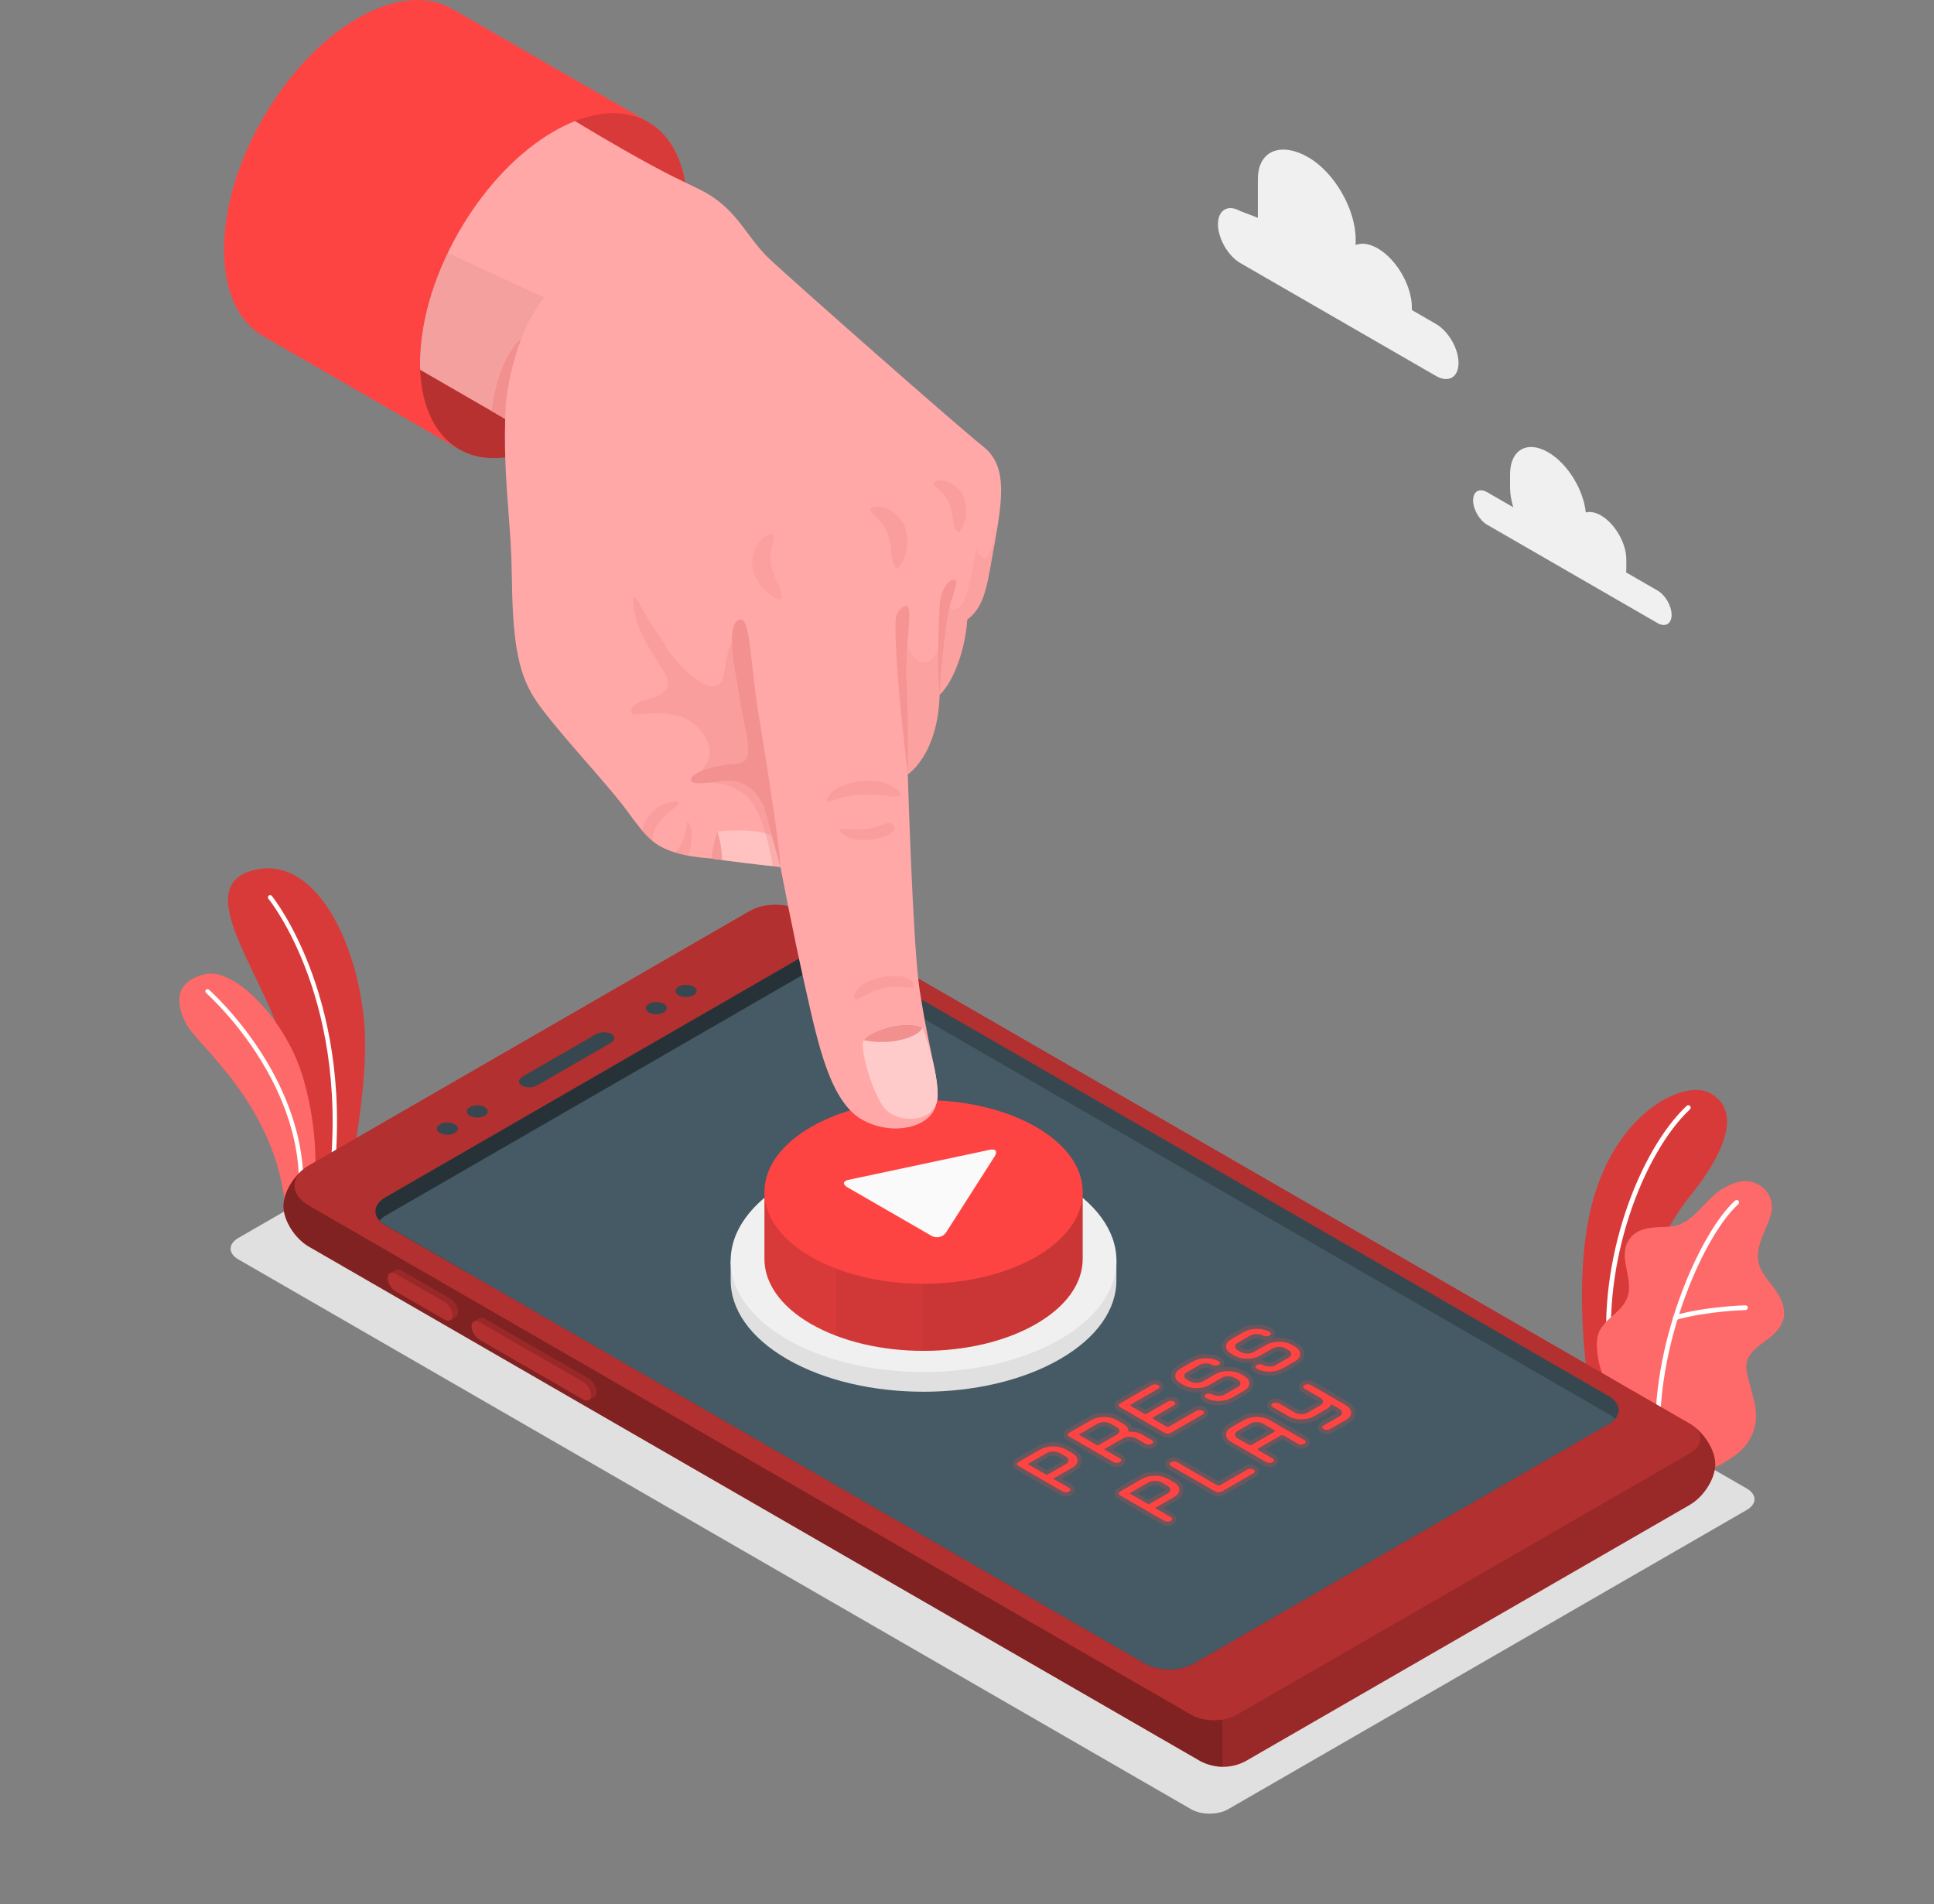 <svg width="323" height="318" viewBox="0 0 323 318" fill="none" xmlns="http://www.w3.org/2000/svg">
<rect x="0" y="0" width="323" height="318" fill="#808080" stroke="none"/>
<g clip-path="url(#clip0_2001_4107)">
<path d="M39.798 210.307L198.929 302.133C200.639 303.121 203.408 303.121 205.111 302.133L291.739 252.15C293.449 251.162 293.449 249.565 291.739 248.584L132.608 156.758C130.897 155.771 128.129 155.771 126.426 156.758L39.798 206.741C38.088 207.729 38.088 209.326 39.798 210.307Z" fill="#E0E0E0"/>
<path d="M276.823 98.614L271.573 95.587C271.601 95.384 271.615 95.174 271.615 94.943V93.423C271.615 90.719 269.716 87.426 267.375 86.074C266.428 85.528 265.552 85.388 264.844 85.584C264.459 81.738 261.788 77.394 258.55 75.517C255.045 73.492 252.2 75.132 252.2 79.181V81.457C252.2 82.508 252.396 83.615 252.739 84.715L248.38 82.2C247.083 81.451 246.024 82.06 246.024 83.559C246.024 85.058 247.076 86.887 248.38 87.636L276.823 104.05C278.12 104.799 279.178 104.19 279.178 102.691C279.178 101.192 278.127 99.363 276.823 98.614Z" fill="#F0F0F0"/>
<path d="M207.179 35.258L210.074 36.372V29.997C210.074 24.946 214.104 23.734 218.485 26.256C222.866 28.785 226.412 34.928 226.412 39.986V40.911C227.408 40.512 228.69 40.666 230.092 41.478C233.246 43.3 235.798 47.72 235.798 51.356V51.776L239.835 54.109C241.91 55.307 243.592 58.221 243.592 60.617C243.592 63.013 241.91 63.98 239.835 62.789L207.172 43.944C205.097 42.746 203.415 39.832 203.415 37.436C203.415 35.041 205.097 34.074 207.172 35.265L207.179 35.258Z" fill="#F0F0F0"/>
<path d="M270.872 235.274L265.342 231.54C265.342 231.54 262.903 217.046 265.167 204.324C268.349 186.425 280.699 180.471 285.101 182.341C289.51 184.212 290.449 189.55 282.227 199.764C277.377 205.788 271.041 218.608 270.872 235.274Z" fill="#FE4443"/>
<g opacity="0.15">
<path d="M270.872 235.274L265.342 231.54C265.342 231.54 262.903 217.046 265.167 204.324C268.349 186.425 280.699 180.471 285.101 182.341C289.51 184.212 290.449 189.55 282.227 199.764C277.377 205.788 271.041 218.608 270.872 235.274Z" fill="black"/>
</g>
<path d="M268.973 228.107C268.973 228.107 269.008 228.107 269.029 228.107C269.246 228.079 269.407 227.883 269.379 227.659C267.382 210.811 274.496 192.527 282.241 185.255C282.402 185.101 282.409 184.849 282.255 184.688C282.101 184.527 281.849 184.52 281.687 184.674C273.809 192.078 266.554 210.657 268.58 227.757C268.601 227.96 268.776 228.107 268.973 228.107Z" fill="white"/>
<path d="M285.367 245.046C286.243 245.572 288.816 243.673 289.524 243.211C290.743 242.426 291.732 241.305 292.405 240.03C293.183 238.545 293.407 236.941 293.204 235.274C293.099 234.412 292.874 233.564 292.65 232.724C292.433 231.897 292.208 231.071 291.991 230.251C291.774 229.438 291.556 228.598 291.676 227.764C291.921 226.083 293.442 224.934 294.823 223.946C296.351 222.853 297.942 221.396 297.97 219.372C297.991 217.809 297.213 216.338 296.267 215.091C294.76 213.102 293.225 211.547 293.652 208.843C293.912 207.189 294.69 205.676 295.313 204.121C295.58 203.463 295.825 202.783 295.902 202.075C296.204 199.315 293.912 197.13 291.262 197.249C290.12 197.305 288.998 197.795 287.996 198.328C284.856 199.995 282.949 204.338 279.304 204.794C278.12 204.941 276.914 204.885 275.73 205.039C274.545 205.193 273.332 205.585 272.519 206.461C269.744 209.431 272.961 213.319 271.811 216.59C270.984 218.93 268.685 219.785 267.361 221.88C266.779 222.797 266.632 223.862 266.702 224.948C266.821 226.776 267.059 228.128 267.9 230.174C268.594 231.869 270.648 235.12 270.648 235.12C270.648 235.12 285.241 244.962 285.374 245.046H285.367Z" fill="#FE4443"/>
<path opacity="0.2" d="M285.367 245.046C286.243 245.572 288.816 243.673 289.524 243.211C290.743 242.426 291.732 241.305 292.405 240.03C293.183 238.545 293.407 236.941 293.204 235.274C293.099 234.412 292.874 233.564 292.65 232.724C292.433 231.897 292.208 231.071 291.991 230.251C291.774 229.438 291.556 228.598 291.676 227.764C291.921 226.083 293.442 224.934 294.823 223.946C296.351 222.853 297.942 221.396 297.97 219.372C297.991 217.809 297.213 216.338 296.267 215.091C294.76 213.102 293.225 211.547 293.652 208.843C293.912 207.189 294.69 205.676 295.313 204.121C295.58 203.463 295.825 202.783 295.902 202.075C296.204 199.315 293.912 197.13 291.262 197.249C290.12 197.305 288.998 197.795 287.996 198.328C284.856 199.995 282.949 204.338 279.304 204.794C278.12 204.941 276.914 204.885 275.73 205.039C274.545 205.193 273.332 205.585 272.519 206.461C269.744 209.431 272.961 213.319 271.811 216.59C270.984 218.93 268.685 219.785 267.361 221.88C266.779 222.797 266.632 223.862 266.702 224.948C266.821 226.776 267.059 228.128 267.9 230.174C268.594 231.869 270.648 235.12 270.648 235.12C270.648 235.12 285.241 244.962 285.374 245.046H285.367Z" fill="white"/>
<path d="M276.865 239.835H276.879C277.103 239.835 277.279 239.645 277.279 239.428C276.921 223.512 284.764 206.097 290.316 201.095C290.477 200.948 290.491 200.696 290.344 200.528C290.197 200.366 289.944 200.352 289.776 200.5C284.113 205.599 276.115 223.302 276.473 239.442C276.473 239.659 276.655 239.827 276.865 239.835Z" fill="white"/>
<path d="M279.802 220.436C279.844 220.436 279.879 220.436 279.921 220.422C285.066 218.944 291.444 218.783 291.507 218.783C291.732 218.783 291.907 218.594 291.9 218.377C291.9 218.153 291.732 217.978 291.493 217.985C291.43 217.985 284.947 218.146 279.704 219.652C279.493 219.715 279.367 219.932 279.43 220.149C279.479 220.324 279.634 220.436 279.809 220.436H279.802Z" fill="white"/>
<path d="M51.749 200.38L58.156 197.501C58.156 197.501 60.946 184.695 60.974 174.559C61.016 160.317 53.621 142.432 42.343 145.318C31.072 148.205 45.469 164.163 47.789 176.485C50.109 188.8 51.742 200.387 51.742 200.387L51.749 200.38Z" fill="#FE4443"/>
<path opacity="0.15" d="M51.749 200.38L58.156 197.501C58.156 197.501 60.946 184.695 60.974 174.559C61.016 160.317 53.621 142.432 42.343 145.318C31.072 148.205 45.469 164.163 47.789 176.485C50.109 188.8 51.742 200.387 51.742 200.387L51.749 200.38Z" fill="black"/>
<path d="M55.086 199.231C55.086 199.231 55.079 199.231 55.072 199.231C54.868 199.203 54.728 199.021 54.756 198.818C58.99 167.595 44.978 150.257 44.831 150.089C44.698 149.935 44.726 149.697 44.88 149.57C45.041 149.437 45.273 149.465 45.399 149.62C45.546 149.795 59.761 167.378 55.485 198.916C55.457 199.112 55.282 199.252 55.086 199.231Z" fill="white"/>
<path d="M47.726 202.173L52.282 200.121C52.282 200.121 53.915 191.301 50.642 180.064C47.796 170.278 39.161 161.528 34.261 162.684C29.355 163.847 29.137 167.216 31.086 170.971C33.042 174.726 46.247 184.541 47.719 202.173H47.726Z" fill="#FE4443"/>
<path opacity="0.2" d="M47.726 202.173L52.282 200.121C52.282 200.121 53.915 191.301 50.642 180.064C47.796 170.278 39.161 161.528 34.261 162.684C29.355 163.847 29.137 167.216 31.086 170.971C33.042 174.726 46.247 184.541 47.719 202.173H47.726Z" fill="white"/>
<path d="M50.095 201.458C49.892 201.437 49.745 201.255 49.766 201.052C51.855 181.248 34.598 165.983 34.422 165.829C34.268 165.696 34.254 165.465 34.387 165.311C34.521 165.156 34.752 165.142 34.906 165.276C35.081 165.43 52.626 180.953 50.495 201.129C50.474 201.332 50.291 201.479 50.088 201.458H50.095Z" fill="white"/>
<path d="M282.22 251.296L208.238 293.979C205.834 295.366 203.009 295.394 200.521 294.126L51.581 208.178C49.233 206.826 47.334 203.793 47.334 201.411C47.334 199.029 49.233 196.003 51.581 194.644L125.283 152.114C127.617 150.769 131.444 150.769 133.779 152.114L282.213 237.768C284.561 239.12 286.461 242.154 286.461 244.529C286.461 246.91 284.561 249.937 282.213 251.289L282.22 251.296Z" fill="#FE4443"/>
<path opacity="0.5" d="M125.29 152.122L51.588 194.651C49.24 196.003 47.34 199.036 47.34 201.418C47.34 203.8 49.247 206.826 51.588 208.185L200.527 294.134C201.712 294.736 202.967 295.037 204.221 295.051V192.774L133.792 152.136C131.458 150.791 127.631 150.791 125.297 152.136L125.29 152.122Z" fill="black"/>
<path opacity="0.4" d="M208.245 293.98L282.227 251.296C284.575 249.944 286.475 246.911 286.475 244.536C286.475 242.161 284.575 239.128 282.227 237.776L204.221 192.767V295.044C205.609 295.058 206.99 294.715 208.245 293.987V293.98Z" fill="black"/>
<path d="M206.485 286.371C204.425 287.562 201.053 287.562 198.992 286.371L51.567 201.305C48.399 199.477 48.399 196.486 51.567 194.657L125.283 152.121C127.617 150.776 131.444 150.776 133.778 152.121L282.213 237.775C284.547 239.12 284.547 241.327 282.213 242.679L206.478 286.378L206.485 286.371Z" fill="#FE4443"/>
<path opacity="0.3" d="M206.485 286.371C204.425 287.562 201.053 287.562 198.992 286.371L51.567 201.305C48.399 199.477 48.399 196.486 51.567 194.657L125.283 152.121C127.617 150.776 131.444 150.776 133.778 152.121L282.213 237.775C284.547 239.12 284.547 241.327 282.213 242.679L206.478 286.378L206.485 286.371Z" fill="black"/>
<path d="M199.322 277.811C197.093 279.1 193.476 279.1 191.247 277.811L64.394 204.612C62.165 203.323 62.165 201.242 64.394 199.953L133.743 159.939C135.965 158.657 139.596 158.657 141.818 159.939L268.671 233.138C270.893 234.42 270.893 236.514 268.671 237.796L199.322 277.804V277.811Z" fill="#37474F"/>
<path d="M137.529 158.993C136.148 159.028 134.788 159.336 133.736 159.939L64.387 199.953C62.158 201.242 62.158 203.323 64.387 204.612L78.132 212.542L137.529 174.636V158.993Z" fill="#263238"/>
<path d="M141.86 162.965C139.638 161.683 136.008 161.683 133.786 162.965L64.436 202.98C63.995 203.232 63.651 203.519 63.385 203.827C63.644 204.108 63.981 204.374 64.394 204.612L191.247 277.811C193.476 279.1 197.093 279.1 199.322 277.811L268.672 237.803C269.106 237.551 269.457 237.271 269.716 236.97C269.457 236.682 269.134 236.416 268.714 236.178L141.86 162.979V162.965Z" fill="#455A64"/>
<path d="M89.74 181.235L102.027 174.145C102.763 173.725 102.798 173.059 102.111 172.66C101.424 172.261 100.275 172.282 99.539 172.709L87.251 179.798C86.515 180.219 86.48 180.884 87.167 181.284C87.854 181.683 89.004 181.662 89.74 181.235Z" fill="#37474F"/>
<path d="M110.844 169.073C111.531 168.674 111.531 168.03 110.844 167.637C110.157 167.238 109.043 167.238 108.356 167.637C107.669 168.037 107.669 168.681 108.356 169.073C109.043 169.473 110.157 169.473 110.844 169.073Z" fill="#37474F"/>
<path d="M115.828 166.195C116.515 165.795 116.515 165.151 115.828 164.758C115.141 164.359 114.026 164.359 113.339 164.758C112.652 165.158 112.652 165.802 113.339 166.195C114.026 166.594 115.141 166.594 115.828 166.195Z" fill="#37474F"/>
<path d="M75.966 189.193C76.653 188.793 76.653 188.149 75.966 187.757C75.279 187.357 74.165 187.357 73.478 187.757C72.791 188.156 72.791 188.8 73.478 189.193C74.165 189.592 75.279 189.592 75.966 189.193Z" fill="#37474F"/>
<path d="M80.95 186.321C81.637 185.922 81.637 185.277 80.95 184.885C80.263 184.492 79.148 184.485 78.462 184.885C77.775 185.284 77.775 185.929 78.462 186.321C79.148 186.72 80.263 186.72 80.95 186.321Z" fill="#37474F"/>
<path d="M98.305 230.266C99.041 230.686 99.629 231.674 99.629 232.472C99.629 232.857 99.489 233.124 99.265 233.243C99.104 233.334 98.501 233.691 98.333 233.782C98.094 233.915 97.751 233.887 97.372 233.67L80.102 223.701C79.366 223.281 78.777 222.293 78.777 221.495C78.777 221.131 78.903 220.871 79.113 220.738C79.275 220.633 79.905 220.276 80.074 220.178C80.312 220.045 80.655 220.066 81.034 220.283L98.305 230.251V230.266Z" fill="#FE4443"/>
<path opacity="0.4" d="M98.305 230.266C99.041 230.686 99.629 231.674 99.629 232.472C99.629 232.857 99.489 233.124 99.265 233.243C99.104 233.334 98.501 233.691 98.333 233.782C98.094 233.915 97.751 233.887 97.372 233.67L80.102 223.701C79.366 223.281 78.777 222.293 78.777 221.495C78.777 221.131 78.903 220.871 79.113 220.738C79.275 220.633 79.905 220.276 80.074 220.178C80.312 220.045 80.655 220.066 81.034 220.283L98.305 230.251V230.266Z" fill="black"/>
<path d="M97.379 230.797L80.108 220.829C79.373 220.409 78.784 220.703 78.784 221.501C78.784 222.3 79.379 223.281 80.108 223.708L97.379 233.677C98.115 234.097 98.704 233.796 98.704 233.004C98.704 232.213 98.108 231.225 97.379 230.797Z" fill="#FE4443"/>
<path opacity="0.3" d="M97.379 230.797L80.108 220.829C79.373 220.409 78.784 220.703 78.784 221.501C78.784 222.3 79.379 223.281 80.108 223.708L97.379 233.677C98.115 234.097 98.704 233.796 98.704 233.004C98.704 232.213 98.108 231.225 97.379 230.797Z" fill="black"/>
<path d="M75.181 216.92C75.917 217.341 76.506 218.328 76.506 219.127C76.506 219.512 76.366 219.779 76.141 219.898C75.98 219.989 75.377 220.346 75.209 220.437C74.971 220.57 74.627 220.542 74.249 220.325L66.104 215.624C65.368 215.204 64.779 214.216 64.779 213.418C64.779 213.053 64.906 212.794 65.116 212.661C65.277 212.556 65.908 212.199 66.076 212.101C66.314 211.968 66.658 211.989 67.036 212.206L75.181 216.906V216.92Z" fill="#FE4443"/>
<path opacity="0.4" d="M75.181 216.92C75.917 217.341 76.506 218.328 76.506 219.127C76.506 219.512 76.366 219.779 76.141 219.898C75.98 219.989 75.377 220.346 75.209 220.437C74.971 220.57 74.627 220.542 74.249 220.325L66.104 215.624C65.368 215.204 64.779 214.216 64.779 213.418C64.779 213.053 64.906 212.794 65.116 212.661C65.277 212.556 65.908 212.199 66.076 212.101C66.314 211.968 66.658 211.989 67.036 212.206L75.181 216.906V216.92Z" fill="black"/>
<path d="M74.256 217.46L66.111 212.76C65.375 212.339 64.786 212.633 64.786 213.432C64.786 214.231 65.382 215.211 66.111 215.639L74.256 220.339C74.992 220.76 75.58 220.458 75.58 219.667C75.58 218.875 74.985 217.887 74.256 217.46Z" fill="#FE4443"/>
<path opacity="0.3" d="M74.256 217.46L66.111 212.76C65.375 212.339 64.786 212.633 64.786 213.432C64.786 214.231 65.382 215.211 66.111 215.639L74.256 220.339C74.992 220.76 75.58 220.458 75.58 219.667C75.58 218.875 74.985 217.887 74.256 217.46Z" fill="black"/>
<path d="M131.466 226.973C144.047 234.231 164.444 234.231 177.019 226.973C183.32 223.337 186.46 218.574 186.453 213.81C186.453 213.74 186.453 210.546 186.453 210.546C186.453 210.546 183.201 204.255 177.019 200.689C164.437 193.432 144.04 193.432 131.466 200.689C125.248 204.276 122.031 210.546 122.031 210.546C122.031 210.546 122.031 213.775 122.031 213.831C122.031 218.588 125.178 223.344 131.466 226.973Z" fill="#E0E0E0"/>
<path d="M154.246 229.123C172.037 229.123 186.46 220.803 186.46 210.538C186.46 200.274 172.037 191.953 154.246 191.953C136.454 191.953 122.031 200.274 122.031 210.538C122.031 220.803 136.454 229.123 154.246 229.123Z" fill="#F0F0F0"/>
<path d="M135.454 221.095C145.835 227.085 162.657 227.085 173.038 221.095C178.232 218.097 180.825 214.167 180.818 210.237C180.818 210.174 180.818 199.042 180.818 199.042C180.818 199.042 178.14 193.851 173.038 190.909C162.657 184.92 145.835 184.92 135.454 190.909C130.323 193.865 127.674 199.042 127.674 199.042C127.674 199.042 127.674 210.209 127.674 210.258C127.674 214.181 130.267 218.104 135.454 221.102V221.095Z" fill="#FE4443"/>
<path opacity="0.15" d="M135.454 221.095C145.835 227.085 162.657 227.085 173.038 221.095C178.232 218.097 180.825 214.167 180.818 210.237C180.818 210.174 180.818 199.042 180.818 199.042C180.818 199.042 178.14 193.851 173.038 190.909C162.657 184.92 145.835 184.92 135.454 190.909C130.323 193.865 127.674 199.042 127.674 199.042C127.674 199.042 127.674 210.209 127.674 210.258C127.674 214.181 130.267 218.104 135.454 221.102V221.095Z" fill="black"/>
<path opacity="0.04" d="M139.66 223.078C144.019 224.731 149.038 225.565 154.064 225.586V186.426C149.038 186.447 144.019 187.28 139.66 188.934V223.078Z" fill="black"/>
<path opacity="0.07" d="M173.03 190.91C167.795 187.89 160.926 186.398 154.063 186.426V225.586C160.926 225.614 167.795 224.122 173.03 221.103C178.224 218.104 180.818 214.174 180.811 210.244C180.811 210.181 180.811 199.05 180.811 199.05C180.811 199.05 178.133 193.859 173.03 190.917V190.91Z" fill="black"/>
<path d="M154.246 214.377C168.921 214.377 180.818 207.512 180.818 199.043C180.818 190.574 168.921 183.708 154.246 183.708C139.571 183.708 127.674 190.574 127.674 199.043C127.674 207.512 139.571 214.377 154.246 214.377Z" fill="#FE4443"/>
<path d="M141.524 198.272L155.571 206.378C156.412 206.861 157.512 206.595 158.031 205.775L166.113 193.117C166.631 192.304 166.288 191.807 165.342 192.003L141.72 197.026C140.774 197.229 140.683 197.782 141.524 198.265V198.272Z" fill="#FAFAFA"/>
<g opacity="0.2">
<path d="M178.021 249.916C177.691 249.916 177.397 249.839 177.145 249.692L169.708 245.405C169.217 245.124 169.14 244.718 169.14 244.508C169.14 244.333 169.182 243.884 169.715 243.576L173.43 241.433C174.124 241.033 174.951 240.83 175.904 240.83C176.857 240.83 177.684 241.033 178.378 241.433L179.437 242.042C180.453 242.63 180.67 243.359 180.67 243.877C180.67 244.396 180.46 245.124 179.437 245.713L177.299 246.946L178.904 247.87C179.43 248.172 179.479 248.62 179.472 248.802C179.472 249.019 179.388 249.419 178.897 249.699C178.645 249.846 178.35 249.916 178.021 249.916ZM174.839 245.517C174.839 245.517 177.684 243.877 177.684 243.87L176.612 243.254C176.43 243.149 176.191 243.093 175.904 243.093C175.617 243.093 175.378 243.149 175.189 243.254L173.051 244.487L174.839 245.517Z" fill="#FE4443"/>
<path d="M186.523 245.012C186.194 245.012 185.899 244.935 185.647 244.788L178.21 240.5C177.727 240.22 177.643 239.821 177.643 239.604C177.643 239.421 177.692 238.973 178.21 238.672L181.925 236.528C182.619 236.129 183.446 235.926 184.399 235.926C185.353 235.926 186.187 236.129 186.874 236.528L187.932 237.138C188.339 237.369 188.654 237.656 188.864 237.985C188.948 238.118 189.019 238.252 189.068 238.392C189.334 238.413 189.593 238.448 189.853 238.504C190.322 238.602 190.757 238.763 191.128 238.98L192.719 239.898C193.217 240.185 193.294 240.591 193.294 240.808C193.294 241.026 193.217 241.432 192.726 241.719C192.474 241.866 192.18 241.943 191.85 241.943C191.507 241.943 191.212 241.866 190.96 241.726L189.369 240.808C189.187 240.703 188.948 240.647 188.654 240.647C188.36 240.647 188.128 240.703 187.946 240.808L185.808 242.041L187.413 242.966C187.939 243.267 187.988 243.716 187.981 243.891C187.981 244.115 187.89 244.514 187.406 244.795C187.154 244.942 186.86 245.012 186.53 245.012H186.523ZM183.341 240.612C183.341 240.612 186.187 238.973 186.187 238.966L185.114 238.35C184.932 238.245 184.694 238.189 184.399 238.189C184.105 238.189 183.874 238.245 183.692 238.35L181.554 239.583L183.341 240.612Z" fill="#FE4443"/>
<path d="M195.018 240.109C194.689 240.109 194.395 240.031 194.142 239.884L186.705 235.597C186.215 235.317 186.138 234.911 186.138 234.7C186.138 234.525 186.18 234.077 186.705 233.776L192.018 230.707C192.271 230.56 192.565 230.49 192.902 230.49C193.238 230.49 193.532 230.567 193.785 230.707C194.149 230.918 194.36 231.254 194.353 231.632C194.353 231.849 194.268 232.249 193.785 232.529L190.056 234.679L191.311 235.401L194.675 233.461C194.927 233.313 195.222 233.243 195.558 233.243C195.895 233.243 196.189 233.32 196.441 233.461C196.806 233.671 197.016 234.007 197.009 234.385C197.009 234.602 196.925 235.002 196.441 235.282L193.771 236.823L195.025 237.545L199.455 234.988C199.708 234.841 200.002 234.771 200.338 234.771C200.675 234.771 200.969 234.848 201.222 234.988C201.586 235.198 201.796 235.534 201.789 235.912C201.789 236.13 201.698 236.529 201.222 236.809L195.909 239.877C195.649 240.025 195.355 240.102 195.032 240.102L195.018 240.109Z" fill="#FE4443"/>
<path d="M203.52 234.665C202.574 234.665 201.74 234.462 201.046 234.062C200.562 233.782 200.478 233.383 200.471 233.173C200.471 232.892 200.576 232.64 200.773 232.444C200.471 232.493 200.149 232.521 199.812 232.521C198.852 232.521 198.025 232.318 197.331 231.919L196.798 231.61C195.782 231.022 195.572 230.293 195.572 229.775C195.572 229.264 195.789 228.528 196.805 227.94L198.922 226.721C199.616 226.321 200.443 226.118 201.396 226.118C202.35 226.118 203.177 226.321 203.871 226.721C204.368 227.008 204.445 227.414 204.445 227.631C204.445 227.799 204.403 228.087 204.144 228.339C204.452 228.29 204.775 228.262 205.111 228.262C206.065 228.262 206.899 228.465 207.586 228.864L208.118 229.172C209.135 229.761 209.345 230.489 209.352 231.008C209.352 231.519 209.142 232.255 208.125 232.843L206.002 234.069C205.308 234.469 204.474 234.672 203.527 234.672L203.52 234.665ZM202.083 232.024C202.357 232.045 202.602 232.115 202.812 232.241C202.995 232.346 203.233 232.402 203.52 232.402C203.808 232.402 204.046 232.346 204.235 232.241L206.366 231.008L205.826 230.693C205.644 230.588 205.406 230.532 205.118 230.532C204.831 230.532 204.593 230.588 204.41 230.693L202.287 231.919C202.224 231.954 202.153 231.989 202.09 232.024H202.083ZM199.104 230.083C199.294 230.188 199.525 230.244 199.819 230.244C200.114 230.244 200.345 230.188 200.527 230.083L202.644 228.864C202.707 228.829 202.77 228.794 202.84 228.759C202.567 228.738 202.329 228.668 202.118 228.549C201.929 228.444 201.691 228.388 201.403 228.388C201.116 228.388 200.878 228.444 200.696 228.549C200.696 228.549 198.572 229.775 198.565 229.775L199.104 230.09V230.083Z" fill="#FE4443"/>
<path d="M212.016 229.761C211.063 229.761 210.236 229.558 209.542 229.159C209.058 228.879 208.974 228.479 208.967 228.269C208.967 227.989 209.072 227.737 209.268 227.541C208.967 227.59 208.644 227.618 208.308 227.618C207.348 227.618 206.521 227.415 205.827 227.015L205.294 226.707C204.278 226.119 204.067 225.39 204.067 224.872C204.067 224.353 204.278 223.625 205.294 223.036L207.411 221.817C208.105 221.418 208.932 221.215 209.885 221.215C210.838 221.215 211.672 221.418 212.359 221.817C212.857 222.105 212.934 222.511 212.934 222.728C212.934 222.903 212.892 223.183 212.633 223.443C212.941 223.393 213.263 223.365 213.6 223.365C214.553 223.365 215.387 223.569 216.074 223.968L216.607 224.276C217.623 224.865 217.834 225.593 217.834 226.112C217.834 226.63 217.623 227.359 216.607 227.947L214.483 229.173C213.789 229.572 212.955 229.775 212.009 229.775L212.016 229.761ZM210.579 227.12C210.852 227.141 211.098 227.211 211.308 227.337C211.49 227.443 211.728 227.499 212.016 227.499C212.303 227.499 212.542 227.443 212.731 227.337C212.731 227.337 214.862 226.105 214.869 226.105L214.329 225.789C214.147 225.684 213.908 225.628 213.614 225.628C213.32 225.628 213.088 225.684 212.906 225.789L210.782 227.015C210.719 227.05 210.649 227.085 210.586 227.12H210.579ZM207.6 225.18C207.782 225.285 208.028 225.341 208.315 225.341C208.602 225.341 208.841 225.285 209.023 225.18L211.14 223.961C211.203 223.926 211.266 223.891 211.336 223.856C211.063 223.835 210.824 223.765 210.614 223.646C210.432 223.541 210.186 223.485 209.899 223.485C209.612 223.485 209.373 223.541 209.191 223.646C209.191 223.646 207.067 224.872 207.06 224.872L207.6 225.187V225.18Z" fill="#FE4443"/>
<path d="M195.018 254.819C194.689 254.819 194.394 254.742 194.135 254.595L186.698 250.308C186.207 250.027 186.13 249.621 186.13 249.411C186.13 249.236 186.172 248.788 186.698 248.486L190.413 246.343C191.107 245.943 191.934 245.74 192.887 245.74C193.841 245.74 194.675 245.943 195.362 246.343L196.42 246.952C197.436 247.541 197.654 248.276 197.647 248.788C197.647 249.299 197.436 250.035 196.42 250.623L194.282 251.856L195.887 252.781C196.413 253.082 196.462 253.53 196.455 253.705C196.455 253.929 196.364 254.329 195.88 254.609C195.628 254.756 195.334 254.826 195.004 254.826L195.018 254.819ZM191.829 250.42C191.829 250.42 194.675 248.781 194.675 248.774L193.602 248.157C193.42 248.052 193.182 247.996 192.887 247.996C192.593 247.996 192.362 248.052 192.172 248.157L190.035 249.39L191.822 250.42H191.829Z" fill="#FE4443"/>
<path d="M203.514 249.908C203.184 249.908 202.89 249.831 202.637 249.691L195.201 245.404C194.836 245.194 194.633 244.858 194.633 244.486C194.633 244.269 194.71 243.863 195.201 243.576C195.453 243.428 195.747 243.358 196.07 243.358C196.392 243.358 196.701 243.435 196.953 243.583L203.507 247.365L207.936 244.808C208.189 244.661 208.483 244.584 208.813 244.584C209.156 244.584 209.45 244.661 209.703 244.808C210.2 245.096 210.277 245.502 210.277 245.719C210.277 245.936 210.2 246.343 209.703 246.63L204.39 249.698C204.137 249.845 203.843 249.915 203.514 249.915H203.5L203.514 249.908Z" fill="#FE4443"/>
<path d="M212.016 245.005C211.686 245.005 211.392 244.928 211.14 244.788L205.294 241.418C204.278 240.83 204.067 240.094 204.067 239.583C204.067 239.071 204.278 238.336 205.301 237.747L207.425 236.521C208.119 236.122 208.946 235.919 209.899 235.919C210.852 235.919 211.686 236.122 212.373 236.521L218.212 239.891C218.738 240.192 218.787 240.641 218.78 240.823C218.78 241.04 218.696 241.439 218.205 241.719C217.953 241.866 217.658 241.944 217.329 241.944C216.999 241.944 216.698 241.866 216.446 241.719L214.14 240.388L211.294 242.035L212.899 242.959C213.425 243.261 213.474 243.709 213.467 243.884C213.467 244.101 213.376 244.5 212.899 244.781C212.647 244.928 212.352 244.998 212.023 245.005H212.009H212.016ZM208.834 240.613L211.679 238.966L210.607 238.35C210.425 238.245 210.186 238.189 209.892 238.189C209.598 238.189 209.366 238.245 209.184 238.35C209.184 238.35 207.053 239.583 207.046 239.583L208.834 240.613Z" fill="#FE4443"/>
<path d="M221.569 239.491C221.24 239.491 220.945 239.414 220.7 239.274C220.216 238.994 220.132 238.595 220.125 238.378C220.125 238.202 220.167 237.747 220.7 237.446C220.7 237.446 223.364 235.912 223.364 235.905L222.543 235.435C222.368 235.61 222.165 235.765 221.927 235.905L219.803 237.131C219.109 237.53 218.275 237.733 217.329 237.733C216.382 237.733 215.548 237.53 214.854 237.131L212.198 235.596C211.707 235.316 211.63 234.91 211.63 234.7C211.623 234.329 211.826 233.985 212.198 233.775C212.45 233.628 212.752 233.551 213.081 233.551C213.41 233.551 213.712 233.628 213.964 233.768L216.621 235.302C216.803 235.407 217.041 235.463 217.336 235.463C217.63 235.463 217.861 235.407 218.044 235.302C218.044 235.302 220.174 234.069 220.181 234.069L217.518 232.528C217.034 232.248 216.95 231.849 216.95 231.631C216.95 231.253 217.153 230.917 217.518 230.7C217.77 230.553 218.072 230.476 218.401 230.476C218.73 230.476 219.032 230.553 219.284 230.693L225.123 234.062C226.139 234.651 226.349 235.379 226.356 235.898C226.356 236.409 226.139 237.145 225.123 237.733L222.466 239.267C222.214 239.414 221.92 239.484 221.59 239.484H221.576L221.569 239.491Z" fill="#FE4443"/>
</g>
<path d="M179.086 245.103L175.897 246.938L178.553 248.472C178.701 248.556 178.778 248.661 178.771 248.78C178.764 248.9 178.694 249.005 178.546 249.089C178.399 249.173 178.224 249.215 178.021 249.215C177.818 249.215 177.642 249.173 177.488 249.089L170.051 244.801C169.904 244.717 169.834 244.619 169.834 244.5C169.834 244.381 169.904 244.276 170.051 244.192L173.766 242.048C174.355 241.712 175.063 241.544 175.89 241.544C176.717 241.544 177.425 241.712 178.014 242.048L179.079 242.665C179.668 243.001 179.962 243.414 179.962 243.891C179.962 244.367 179.668 244.78 179.079 245.117L179.086 245.103ZM176.962 242.651C176.668 242.483 176.318 242.399 175.904 242.399C175.49 242.399 175.133 242.483 174.839 242.651L171.649 244.486L174.839 246.322L178.028 244.486C178.322 244.318 178.469 244.115 178.469 243.87C178.469 243.632 178.322 243.428 178.028 243.253L176.962 242.637V242.651Z" fill="#FE4443"/>
<path d="M188.458 239.078C188.885 239.064 189.299 239.099 189.705 239.183C190.112 239.267 190.462 239.4 190.778 239.582L192.369 240.5C192.516 240.584 192.593 240.689 192.593 240.808C192.593 240.927 192.523 241.025 192.376 241.109C192.229 241.193 192.054 241.235 191.843 241.235C191.633 241.235 191.458 241.193 191.311 241.109L189.719 240.192C189.425 240.023 189.075 239.939 188.654 239.939C188.233 239.939 187.883 240.023 187.589 240.192L184.399 242.027L187.056 243.561C187.203 243.645 187.28 243.75 187.273 243.869C187.273 243.988 187.196 244.093 187.049 244.178C186.902 244.262 186.726 244.304 186.523 244.304C186.32 244.304 186.145 244.262 185.991 244.178L178.554 239.89C178.414 239.806 178.336 239.708 178.336 239.589C178.336 239.47 178.407 239.365 178.554 239.281L182.269 237.137C182.857 236.801 183.565 236.633 184.392 236.633C185.22 236.633 185.934 236.801 186.516 237.137L187.582 237.754C187.89 237.929 188.121 238.139 188.269 238.37C188.416 238.601 188.479 238.839 188.451 239.092L188.458 239.078ZM185.465 237.74C185.17 237.572 184.82 237.487 184.399 237.487C183.979 237.487 183.628 237.572 183.334 237.74L180.145 239.575L183.334 241.41L186.523 239.575C186.818 239.407 186.965 239.204 186.965 238.959C186.965 238.72 186.818 238.517 186.523 238.342L185.458 237.726L185.465 237.74Z" fill="#FE4443"/>
<path d="M193.427 231.918L188.913 234.524C188.843 234.566 188.808 234.615 188.808 234.678C188.808 234.741 188.843 234.79 188.913 234.832L191.037 236.058C191.107 236.1 191.198 236.121 191.303 236.121C191.408 236.121 191.5 236.1 191.57 236.058L195.018 234.069C195.165 233.985 195.341 233.943 195.551 233.943C195.761 233.943 195.936 233.985 196.084 234.069C196.231 234.153 196.301 234.258 196.301 234.377C196.301 234.496 196.224 234.601 196.084 234.678L192.635 236.668C192.565 236.71 192.523 236.759 192.53 236.822C192.53 236.885 192.565 236.934 192.635 236.976L194.759 238.202C194.829 238.244 194.92 238.265 195.025 238.265C195.13 238.265 195.221 238.244 195.292 238.202L199.805 235.596C199.946 235.512 200.128 235.47 200.338 235.47C200.548 235.47 200.724 235.512 200.871 235.596C201.018 235.68 201.088 235.785 201.088 235.904C201.088 236.023 201.011 236.128 200.871 236.205L195.558 239.274C195.411 239.358 195.228 239.4 195.025 239.4C194.822 239.4 194.647 239.358 194.492 239.274L187.056 234.987C186.915 234.902 186.838 234.804 186.838 234.685C186.838 234.566 186.908 234.461 187.056 234.377L192.369 231.309C192.509 231.225 192.691 231.183 192.901 231.183C193.112 231.183 193.287 231.225 193.434 231.309C193.581 231.393 193.651 231.498 193.651 231.617C193.651 231.736 193.574 231.841 193.434 231.918H193.427Z" fill="#FE4443"/>
<path d="M203.745 227.631C203.745 227.75 203.675 227.848 203.528 227.932C203.38 228.016 203.205 228.058 202.995 228.058C202.785 228.058 202.609 228.016 202.462 227.932C202.168 227.764 201.817 227.68 201.404 227.68C200.99 227.68 200.633 227.764 200.338 227.932L198.222 229.151C197.927 229.319 197.78 229.522 197.78 229.768C197.78 230.006 197.927 230.209 198.222 230.384L198.754 230.692C199.049 230.86 199.399 230.945 199.82 230.945C200.24 230.945 200.591 230.86 200.878 230.692L202.995 229.473C203.584 229.137 204.292 228.969 205.119 228.969C205.946 228.969 206.654 229.137 207.243 229.473L207.775 229.782C208.364 230.118 208.651 230.531 208.658 231.008C208.658 231.484 208.364 231.897 207.782 232.233L205.658 233.459C205.07 233.796 204.362 233.964 203.535 233.964C202.708 233.964 202 233.796 201.411 233.459C201.264 233.375 201.194 233.277 201.194 233.158C201.194 233.039 201.264 232.934 201.411 232.85C201.558 232.766 201.733 232.724 201.944 232.724C202.154 232.724 202.329 232.766 202.476 232.85C202.771 233.018 203.121 233.102 203.535 233.102C203.948 233.102 204.306 233.018 204.6 232.85L206.724 231.624C207.018 231.456 207.165 231.253 207.165 231.008C207.165 230.762 207.018 230.566 206.724 230.391L206.191 230.083C205.897 229.915 205.546 229.831 205.133 229.831C204.719 229.831 204.362 229.915 204.067 230.083L201.944 231.309C201.355 231.645 200.647 231.813 199.82 231.813C198.993 231.813 198.285 231.638 197.696 231.302L197.163 230.994C196.574 230.657 196.287 230.244 196.287 229.768C196.287 229.291 196.581 228.878 197.17 228.542L199.287 227.323C199.876 226.986 200.584 226.818 201.411 226.818C202.238 226.818 202.946 226.986 203.535 227.323C203.682 227.407 203.759 227.512 203.759 227.631H203.745Z" fill="#FE4443"/>
<path d="M212.24 222.728C212.24 222.847 212.163 222.945 212.022 223.029C211.882 223.113 211.7 223.155 211.49 223.155C211.279 223.155 211.104 223.113 210.957 223.029C210.663 222.861 210.312 222.777 209.892 222.777C209.471 222.777 209.121 222.861 208.826 223.029L206.709 224.248C206.415 224.416 206.268 224.619 206.268 224.864C206.268 225.109 206.415 225.306 206.709 225.481L207.242 225.789C207.537 225.957 207.887 226.041 208.308 226.041C208.728 226.041 209.079 225.957 209.366 225.789L211.483 224.57C212.072 224.234 212.779 224.066 213.607 224.066C214.434 224.066 215.149 224.234 215.73 224.57L216.263 224.878C216.852 225.215 217.139 225.628 217.139 226.104C217.139 226.581 216.845 226.994 216.263 227.33L214.139 228.556C213.55 228.892 212.843 229.06 212.015 229.06C211.188 229.06 210.473 228.892 209.892 228.556C209.744 228.472 209.674 228.374 209.674 228.255C209.674 228.136 209.744 228.031 209.892 227.947C210.039 227.863 210.214 227.821 210.424 227.821C210.635 227.821 210.81 227.863 210.957 227.947C211.251 228.115 211.602 228.199 212.022 228.199C212.443 228.199 212.793 228.115 213.088 227.947L215.212 226.721C215.506 226.553 215.653 226.349 215.653 226.104C215.653 225.859 215.506 225.663 215.212 225.488L214.679 225.18C214.385 225.011 214.034 224.927 213.614 224.927C213.193 224.927 212.843 225.011 212.548 225.18L210.424 226.405C209.836 226.742 209.135 226.91 208.308 226.91C207.48 226.91 206.773 226.735 206.184 226.398L205.651 226.09C205.062 225.754 204.775 225.341 204.775 224.864C204.775 224.388 205.069 223.975 205.651 223.638L207.768 222.419C208.357 222.083 209.065 221.915 209.892 221.915C210.719 221.915 211.434 222.083 212.015 222.419C212.163 222.503 212.24 222.609 212.24 222.728Z" fill="#FE4443"/>
<path d="M196.084 250.006L192.895 251.841L195.551 253.376C195.698 253.46 195.775 253.565 195.768 253.684C195.768 253.803 195.691 253.908 195.544 253.992C195.397 254.076 195.222 254.118 195.018 254.118C194.815 254.118 194.633 254.076 194.486 253.992L187.049 249.705C186.902 249.621 186.832 249.523 186.832 249.404C186.832 249.284 186.902 249.179 187.049 249.095L190.764 246.952C191.353 246.615 192.06 246.447 192.888 246.447C193.715 246.447 194.423 246.615 195.011 246.952L196.077 247.568C196.666 247.904 196.96 248.318 196.953 248.794C196.953 249.27 196.659 249.684 196.077 250.02L196.084 250.006ZM193.96 247.554C193.666 247.386 193.315 247.302 192.895 247.302C192.474 247.302 192.124 247.386 191.829 247.554L188.64 249.39L191.829 251.225L195.018 249.39C195.313 249.221 195.46 249.018 195.46 248.773C195.46 248.535 195.313 248.332 195.018 248.157L193.953 247.54L193.96 247.554Z" fill="#FE4443"/>
<path d="M209.359 246.02L204.046 249.088C203.899 249.172 203.724 249.215 203.52 249.215C203.31 249.215 203.135 249.172 202.988 249.088L195.551 244.801C195.404 244.717 195.333 244.619 195.333 244.493C195.333 244.374 195.404 244.269 195.551 244.185C195.698 244.101 195.873 244.059 196.076 244.059C196.28 244.059 196.455 244.101 196.609 244.185L203.247 248.017C203.317 248.059 203.408 248.08 203.513 248.08C203.618 248.08 203.71 248.059 203.78 248.017L208.294 245.411C208.441 245.327 208.623 245.285 208.826 245.285C209.037 245.285 209.212 245.327 209.359 245.411C209.506 245.495 209.576 245.6 209.576 245.712C209.576 245.831 209.499 245.929 209.352 246.02H209.359Z" fill="#FE4443"/>
<path d="M218.079 240.808C218.079 240.927 218.002 241.032 217.854 241.116C217.707 241.2 217.532 241.242 217.329 241.242C217.125 241.242 216.95 241.2 216.796 241.116L214.406 239.736C214.336 239.694 214.245 239.673 214.139 239.673C214.034 239.673 213.943 239.694 213.873 239.736L210.158 241.88C210.088 241.922 210.053 241.971 210.053 242.034C210.053 242.097 210.088 242.146 210.158 242.188L212.548 243.568C212.696 243.652 212.773 243.757 212.766 243.876C212.766 243.996 212.688 244.101 212.548 244.178C212.401 244.262 212.226 244.304 212.023 244.304C211.812 244.304 211.637 244.262 211.49 244.178L205.644 240.808C205.055 240.472 204.768 240.059 204.768 239.582C204.768 239.106 205.062 238.693 205.644 238.356L207.768 237.13C208.357 236.794 209.065 236.626 209.892 236.626C210.719 236.626 211.434 236.794 212.016 237.13L217.861 240.5C218.009 240.584 218.086 240.689 218.079 240.808ZM210.95 237.74C210.656 237.572 210.305 237.488 209.885 237.488C209.464 237.488 209.114 237.572 208.819 237.74L206.696 238.966C206.401 239.134 206.254 239.337 206.254 239.582C206.254 239.827 206.401 240.024 206.696 240.199L208.553 241.271C208.623 241.313 208.714 241.334 208.819 241.334C208.925 241.334 209.016 241.313 209.086 241.271L212.801 239.127C212.871 239.085 212.906 239.036 212.906 238.973C212.906 238.91 212.871 238.861 212.801 238.819L210.943 237.747L210.95 237.74Z" fill="#FE4443"/>
<path d="M224.765 234.678C225.354 235.015 225.641 235.428 225.648 235.904C225.648 236.381 225.354 236.794 224.765 237.13L222.109 238.664C221.962 238.749 221.779 238.791 221.576 238.791C221.366 238.791 221.191 238.749 221.05 238.664C220.903 238.58 220.833 238.482 220.833 238.363C220.833 238.244 220.903 238.139 221.05 238.055L223.707 236.521C224.001 236.353 224.148 236.15 224.148 235.904C224.148 235.666 224.001 235.463 223.707 235.288L222.354 234.503C222.214 234.805 221.962 235.064 221.583 235.288L219.459 236.514C218.871 236.85 218.163 237.018 217.335 237.018C216.508 237.018 215.8 236.85 215.212 236.514L212.555 234.98C212.408 234.896 212.338 234.798 212.338 234.678C212.338 234.559 212.408 234.454 212.555 234.37C212.702 234.286 212.878 234.244 213.088 234.244C213.298 234.244 213.473 234.286 213.621 234.37L216.277 235.904C216.571 236.073 216.922 236.157 217.342 236.157C217.763 236.157 218.114 236.073 218.401 235.904L220.525 234.678C220.819 234.51 220.966 234.307 220.966 234.062C220.966 233.817 220.819 233.621 220.525 233.446L217.868 231.911C217.728 231.827 217.651 231.729 217.651 231.61C217.651 231.491 217.721 231.386 217.868 231.302C218.015 231.218 218.191 231.176 218.401 231.176C218.611 231.176 218.786 231.218 218.934 231.302C218.934 231.302 218.948 231.309 218.962 231.316L224.779 234.671L224.765 234.678Z" fill="#FE4443"/>
<path d="M37.408 41.688C37.408 27.461 47.403 10.158 59.733 3.047C65.894 -0.512 71.48 -0.848 75.517 1.485C79.555 3.818 108.237 20.364 108.237 20.364C108.237 34.592 89.003 67.909 76.674 75.02C76.674 75.02 47.985 58.466 43.948 56.133C39.91 53.801 37.408 48.806 37.408 41.688Z" fill="#FE4443"/>
<path d="M70.149 60.582C70.149 46.354 80.144 29.051 92.473 21.94C98.627 18.389 104.193 18.045 108.23 20.364C112.281 22.69 114.79 27.692 114.79 34.823C114.79 49.051 104.795 66.354 92.466 73.465C86.298 77.023 80.704 77.359 76.667 75.02C72.637 72.687 70.142 67.692 70.142 60.582H70.149Z" fill="#FE4443"/>
<path opacity="0.15" d="M70.149 60.582C70.149 46.354 80.144 29.051 92.473 21.94C98.627 18.389 104.193 18.045 108.23 20.364C112.281 22.69 114.79 27.692 114.79 34.823C114.79 49.051 104.795 66.354 92.466 73.465C86.298 77.023 80.704 77.359 76.667 75.02C72.637 72.687 70.142 67.692 70.142 60.582H70.149Z" fill="black"/>
<path opacity="0.15" d="M71.109 52.567C70.492 55.285 70.156 57.989 70.156 60.581C70.156 67.685 72.651 72.68 76.681 75.019C80.719 77.359 86.312 77.023 92.48 73.464C94.73 72.168 96.903 70.529 98.95 68.631L71.116 52.567H71.109Z" fill="black"/>
<path d="M165.712 92.982C164.766 98.418 164.212 101.458 161.549 103.462C161.044 109.956 158.57 114.579 156.923 116.023C156.643 126.096 151.61 129.312 151.61 129.312C151.61 129.312 152.465 158.005 153.572 165.172C155.458 177.459 157.168 180.563 156.327 184.458C155.5 188.233 149.206 189.817 144.103 187.05C138.636 184.086 136.617 174.279 134.556 165.172C132.257 154.979 130.351 144.786 130.351 144.786C125.528 143.476 117.853 143.729 113.655 142.615C109.449 141.487 108.244 140.247 104.809 135.518C101.375 130.79 91.898 120.905 89.108 116.373C86.319 111.84 85.618 106.39 85.478 96.064C85.386 88.905 84.594 83.546 84.384 76.4C84.363 75.875 84.349 75.343 84.342 74.789C84.314 73.269 84.321 71.672 84.37 69.956L70.169 61.752C70.155 61.374 70.148 60.989 70.148 60.596C70.148 53.122 72.91 44.806 77.312 37.556C81.286 31.006 86.62 25.338 92.473 21.948C93.686 21.247 94.87 20.68 96.027 20.225C101.073 23.272 107.592 27.069 112.491 29.521C112.982 29.773 113.704 30.109 114.447 30.473C115.61 31.027 116.851 31.629 117.419 31.93C123.201 34.999 124.533 39.482 128.563 43.293C131.774 46.334 159.72 71.02 164.212 74.572C168.712 78.124 167.184 84.562 165.712 93.003V92.982Z" fill="#FFA8A7"/>
<path opacity="0.3" d="M156.93 116.022C158.577 114.579 161.051 109.956 161.556 103.462C164.22 101.458 164.766 98.425 165.72 92.989C166.203 90.229 166.687 87.679 166.967 85.374C166.848 86.082 165.769 92.407 164.78 92.982C163.729 93.591 163.028 91.644 163.028 91.644C163.028 91.644 161.752 100.4 160.224 101.416C158.696 102.432 158.15 100.653 158.15 100.653C157.393 106.796 156.692 109.837 154.869 110.537C153.054 111.238 151.47 108.653 150.713 105.381C150.432 109.507 151.617 129.297 151.617 129.297C151.617 129.297 156.657 126.082 156.93 116.008V116.022Z" fill="#F28F8F"/>
<path opacity="0.05" d="M90.84 49.668C89.424 51.581 88.05 53.893 87.027 56.604C83.62 65.62 84.363 69.942 84.363 69.942L70.163 61.739C70.149 61.36 70.142 60.975 70.142 60.583C70.142 54.677 71.866 48.239 74.761 42.222L90.826 49.668H90.84Z" fill="black"/>
<path d="M154.064 171.575C150.643 170.223 145.106 172.331 144.265 173.697C143.423 175.063 145.94 183.112 147.811 185.179C150.152 187.757 156.405 187.505 156.594 183.189C156.783 178.874 154.064 171.582 154.064 171.582V171.575Z" fill="#FFA8A7"/>
<path opacity="0.4" d="M154.064 171.575C150.643 170.223 145.106 172.331 144.265 173.697C143.423 175.063 145.94 183.112 147.811 185.179C150.152 187.757 156.405 187.505 156.594 183.189C156.783 178.874 154.064 171.582 154.064 171.582V171.575Z" fill="white"/>
<path d="M150.468 173.655C153.755 172.884 154.07 171.581 154.07 171.581C150.65 170.229 145.113 172.338 144.271 173.704C144.271 173.704 147.187 174.433 150.468 173.655Z" fill="#F28F8F"/>
<path d="M84.371 69.948C84.371 63.336 87.034 56.61 87.034 56.61C87.034 56.61 83.375 59.167 82.1 68.638L84.371 69.948Z" fill="#F28F8F"/>
<path d="M151.617 129.312C150.804 122.306 150.068 115.721 149.753 110.145C149.444 104.569 149.55 103.889 149.669 102.958C149.788 102.026 152.024 99.525 151.863 102.958C151.701 106.39 151.162 109.683 151.449 115.028C151.736 120.373 151.617 129.312 151.617 129.312Z" fill="#FFA8A7"/>
<path opacity="0.8" d="M151.617 129.312C150.804 122.306 150.068 115.721 149.753 110.145C149.444 104.569 149.55 103.889 149.669 102.958C149.788 102.026 152.024 99.525 151.863 102.958C151.701 106.39 151.162 109.683 151.449 115.028C151.736 120.373 151.617 129.312 151.617 129.312Z" fill="#F28F8F"/>
<g opacity="0.4">
<path d="M150.355 132.639C150.355 132.562 150.341 132.478 150.306 132.408C150.243 132.275 150.131 132.169 150.026 132.064C148.953 131.056 147.524 130.579 146.066 130.439C144.937 130.334 143.816 130.397 142.701 130.621C140.935 130.979 138.965 131.602 138.152 133.36C138.096 133.479 138.047 133.627 138.11 133.746C138.215 133.942 138.517 133.886 138.727 133.802C140.5 133.094 142.316 132.772 144.208 132.667C145.14 132.618 146.038 132.709 146.97 132.772C147.93 132.835 148.939 133.136 149.893 133.003C150.04 132.982 150.201 132.947 150.285 132.828C150.327 132.772 150.348 132.702 150.348 132.632L150.355 132.639Z" fill="#F28F8F"/>
<path d="M148.183 137.445C147.447 137.683 146.753 138.012 146.003 138.208C145.421 138.362 144.818 138.46 144.194 138.509C143.599 138.559 143.003 138.53 142.407 138.509C142.064 138.495 141.706 138.509 141.363 138.481C141.159 138.46 140.956 138.411 140.753 138.411C140.634 138.411 140.529 138.432 140.409 138.418C140.22 138.404 140.164 138.755 140.276 138.867C141.082 139.644 142.141 140.135 143.262 140.24C143.935 140.303 144.622 140.296 145.295 140.233C146.62 140.107 148.337 139.742 149.269 138.734C149.809 138.152 148.778 137.256 148.183 137.445Z" fill="#F28F8F"/>
<path d="M152.458 164.057C152.065 163.49 151.182 163.175 150.544 163.07C150.369 163.042 150.187 163.028 150.012 163.014C149.577 162.986 149.15 162.993 148.715 163.014C147.832 163.056 146.97 163.224 146.122 163.476C144.818 163.861 143.325 164.597 142.799 165.942C142.771 166.019 142.743 166.103 142.715 166.18C142.673 166.299 142.638 166.418 142.645 166.537C142.645 166.663 142.708 166.782 142.813 166.846C142.981 166.944 143.192 166.86 143.36 166.775C144.096 166.411 144.832 166.047 145.561 165.683C145.974 165.472 146.444 165.353 146.893 165.22C147.341 165.087 147.804 164.926 148.266 164.856C148.715 164.786 149.192 164.765 149.654 164.779C150.544 164.8 151.435 165.01 152.325 164.926C152.745 164.884 152.598 164.261 152.458 164.064V164.057Z" fill="#F28F8F"/>
</g>
<g opacity="0.4">
<path d="M113.249 133.963C113.164 133.879 113.024 133.872 112.898 133.872C112.309 133.886 111.721 134.04 111.16 134.208C109.239 134.797 107.753 136.688 107.2 138.559C107.2 138.58 107.193 138.594 107.186 138.615C107.76 139.294 108.3 139.855 108.861 140.317C108.889 140.24 108.91 140.156 108.917 140.079C109.155 138.699 109.807 137.508 110.781 136.513C111.468 135.813 112.267 135.217 113.031 134.594C113.122 134.517 113.221 134.439 113.277 134.327C113.333 134.215 113.347 134.082 113.27 133.984C113.27 133.977 113.256 133.97 113.249 133.963Z" fill="#F28F8F"/>
<path d="M112.891 142.391C113.137 142.461 113.389 142.538 113.655 142.608C114.027 142.706 114.44 142.797 114.861 142.874C115.078 142.517 115.218 142.089 115.274 141.781C115.464 140.835 115.541 139.862 115.506 138.902C115.485 138.377 115.359 137.823 115.015 137.41C114.959 137.347 114.889 137.277 114.805 137.298C114.707 137.319 114.686 137.445 114.679 137.543C114.574 139.112 114.041 140.66 113.144 141.956C113.045 142.096 112.954 142.237 112.884 142.391H112.891Z" fill="#F28F8F"/>
</g>
<path opacity="0.4" d="M145.667 84.764C148.078 83.882 150.692 86.537 151.162 88.071C152.192 91.475 150.706 94.046 150.174 94.691C149.641 95.335 148.982 94.292 148.856 92.267C148.744 90.474 148.358 88.47 146.837 86.901C145.309 85.332 144.994 85.01 145.674 84.764H145.667Z" fill="#F28F8F"/>
<path opacity="0.35" d="M128.732 89.241C126.209 89.717 125.326 93.339 125.711 94.894C126.573 98.347 129.167 99.791 129.959 100.071C130.744 100.351 130.779 99.118 129.847 97.318C129.026 95.721 128.326 93.801 128.83 91.671C129.335 89.542 129.44 89.108 128.732 89.241Z" fill="#F28F8F"/>
<path opacity="0.4" d="M156.166 80.407C158.185 79.566 160.519 81.738 160.968 83.027C161.97 85.892 160.792 88.141 160.365 88.708C159.937 89.276 159.335 88.414 159.152 86.691C158.991 85.171 158.592 83.475 157.239 82.186C155.879 80.904 155.606 80.638 156.166 80.407Z" fill="#F28F8F"/>
<path d="M156.93 116.022C156.489 112.127 156.727 105.122 156.93 101.206C157.134 97.29 159.573 96.141 159.699 97.129C159.818 98.117 158.69 99.882 158.143 103.735C157.638 107.329 157.169 111.294 156.93 116.022Z" fill="#FFA8A7"/>
<path opacity="0.8" d="M156.93 116.022C156.489 112.127 156.727 105.122 156.93 101.206C157.134 97.29 159.573 96.141 159.699 97.129C159.818 98.117 158.69 99.882 158.143 103.735C157.638 107.329 157.169 111.294 156.93 116.022Z" fill="#F28F8F"/>
<path d="M119.816 138.853C118.786 141.879 118.863 143.378 118.863 143.392C122.725 143.925 126.958 144.45 130.351 144.786C130.351 143.946 129.867 140.093 129.867 140.093C127.225 137.97 119.816 138.86 119.816 138.86V138.853Z" fill="#FFA8A7"/>
<path opacity="0.3" d="M119.816 138.853C118.786 141.879 118.863 143.378 118.863 143.392C122.725 143.925 126.958 144.45 130.351 144.786C130.351 143.946 129.867 140.093 129.867 140.093C127.225 137.97 119.816 138.86 119.816 138.86V138.853Z" fill="white"/>
<path opacity="0.8" d="M118.863 143.385C119.43 143.462 120.005 143.539 120.587 143.616C120.587 141.024 119.816 138.846 119.816 138.846C118.786 141.872 118.863 143.371 118.863 143.385Z" fill="#F28F8F"/>
<path opacity="0.4" d="M112.492 109.781C112.176 109.395 111.868 108.996 111.573 108.59C110.908 107.658 110.508 106.628 109.842 105.718C109.071 104.66 108.349 103.567 107.676 102.439C107.452 102.061 105.707 98.383 105.749 100.268C105.847 104.247 108.076 107.812 110.235 111.154C110.88 112.149 111.791 113.29 111.447 114.565C111.146 115.693 109.919 116.275 108.798 116.597C107.676 116.912 106.429 117.164 105.679 118.054C105.433 118.341 105.265 118.783 105.489 119.091C105.707 119.385 106.148 119.364 106.513 119.315C108.279 119.091 110.073 118.951 111.826 119.224C113.578 119.497 115.316 120.205 116.564 121.466C117.819 122.727 118.765 124.674 118.4 126.411C118.218 127.273 117.735 127.981 117.118 128.744C116.816 129.115 115.982 129.935 116.291 130.306C116.557 130.629 117.98 130.622 118.4 130.657C120.58 130.839 121.295 130.944 122.739 131.707C124.204 132.478 124.737 132.835 125.704 134.201C126.748 135.665 127.337 137.431 128.094 140.1C128.368 141.053 128.9 143.392 129.048 144.667L130.344 144.8C130.267 143.287 130.036 141.578 129.861 140.107C129.622 138.082 128.928 136.625 128.739 134.664C128.55 132.786 128.185 131.196 127.947 129.333C127.653 127.063 127.442 125.529 127.078 123.735C126.167 119.252 125.662 114.727 124.772 110.243C124.611 109.416 124.057 106.972 122.809 107.182C122.41 107.252 122.08 107.56 121.891 107.917C121.702 108.275 121.618 108.681 121.548 109.08C121.323 110.25 121.099 111.42 120.882 112.59C120.784 113.115 120.671 113.669 120.314 114.061C119.879 114.544 119.157 114.691 118.513 114.565C117.875 114.446 117.3 114.103 116.76 113.739C115.155 112.646 113.732 111.301 112.506 109.802L112.492 109.781Z" fill="#F28F8F"/>
<path d="M130.351 144.78C130.302 143.666 130.099 141.851 129.867 140.086C129.075 133.956 127.778 125.956 126.734 119.539C125.283 110.643 125.332 103.448 123.727 103.448C122.003 103.448 121.926 107.35 122.718 111.897C123.208 114.706 123.762 118.377 124.694 122.874C124.835 123.701 124.926 124.548 124.954 125.389C124.982 126.195 124.757 126.916 123.972 127.273C123.503 127.491 122.977 127.533 122.458 127.582C120.222 127.785 117.902 128.121 116.024 129.354C115.842 129.473 115.659 129.606 115.54 129.788C115.421 129.97 115.372 130.216 115.463 130.412C115.716 130.937 117.152 130.783 117.622 130.755C118.687 130.685 119.746 130.524 120.811 130.419C123.222 130.174 126.019 130.986 127.659 134.937C129.012 140.03 130.344 144.801 130.344 144.801L130.351 144.78Z" fill="#FFA8A7"/>
<path opacity="0.9" d="M130.351 144.78C130.302 143.666 130.099 141.851 129.867 140.086C129.075 133.956 127.778 125.956 126.734 119.539C125.283 110.643 125.332 103.448 123.727 103.448C122.003 103.448 121.926 107.35 122.718 111.897C123.208 114.706 123.762 118.377 124.694 122.874C124.835 123.701 124.926 124.548 124.954 125.389C124.982 126.195 124.757 126.916 123.972 127.273C123.503 127.491 122.977 127.533 122.458 127.582C120.222 127.785 117.902 128.121 116.024 129.354C115.842 129.473 115.659 129.606 115.54 129.788C115.421 129.97 115.372 130.216 115.463 130.412C115.716 130.937 117.152 130.783 117.622 130.755C118.687 130.685 119.746 130.524 120.811 130.419C123.222 130.174 126.019 130.986 127.659 134.937C129.012 140.03 130.344 144.801 130.344 144.801L130.351 144.78Z" fill="#F28F8F"/>
</g>
<defs>
<clipPath id="clip0_2001_4107">
<rect width="323" height="318" fill="white"/>
</clipPath>
</defs>
</svg>